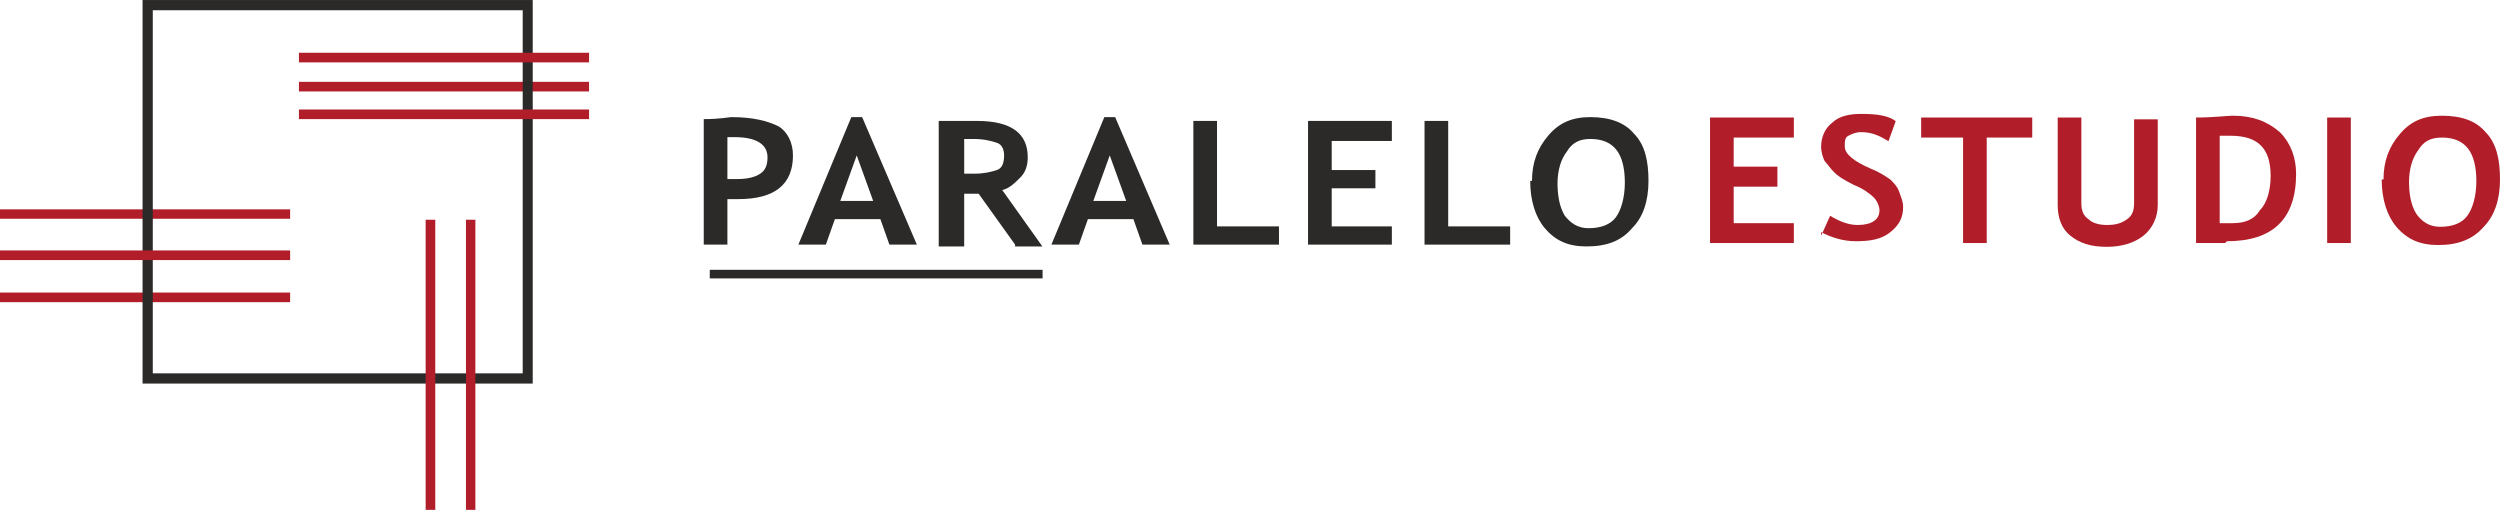 <?xml version="1.0" encoding="UTF-8"?>
<!-- Creator: CorelDRAW X8 -->
<svg xmlns="http://www.w3.org/2000/svg" xmlns:xlink="http://www.w3.org/1999/xlink" xml:space="preserve" width="145.433mm" height="29.663mm" version="1.1" style="shape-rendering:geometricPrecision; text-rendering:geometricPrecision; image-rendering:optimizeQuality; fill-rule:evenodd; clip-rule:evenodd" viewBox="0 0 12469 2543">
 <defs>
  <style type="text/css">
   <![CDATA[
    .str0 {stroke:#2B2A29;stroke-width:42.869}
    .fil0 {fill:none}
    .fil4 {fill:none;fill-rule:nonzero}
    .fil3 {fill:#2B2A29}
    .fil2 {fill:#2B2A29;fill-rule:nonzero}
    .fil1 {fill:#B11E29;fill-rule:nonzero}
   ]]>
  </style>
 </defs>
 <g id="Capa_x0020_1">
  <line class="fil0 str0" x1="3540" y1="1367" x2="5200" y2="1367"></line>
 </g>
 <g id="Capa_x0020_1_0">
  <polygon class="fil1" points="0,1044 1447,1044 1447,1091 0,1091 "></polygon>
  <polygon class="fil1" points="0,1459 1447,1459 1447,1507 0,1507 "></polygon>
  <polygon class="fil1" points="1491,408 2938,408 2938,456 1491,456 "></polygon>
  <path class="fil2" d="M3628 993l0 227 -118 0 0 -626c82,0 128,-10 137,-10 109,0 181,19 236,46 45,27 72,82 72,145 0,145 -91,218 -272,218 -9,0 -27,0 -55,0l0 0zm0 -300l0 200c19,0 37,0 46,0 54,0 91,-9 118,-27 27,-18 36,-45 36,-82 0,-63 -54,-100 -163,-100 -9,0 -27,0 -37,0l0 9z"></path>
  <path id="_1" class="fil2" d="M4436 1220l-45 -127 -227 0 -45 127 -137 0 264 -636 54 0 273 636 -128 0 -9 0zm-163 -445l-82 227 164 0 -82 -227z"></path>
  <path id="_2" class="fil2" d="M5063 1220l-182 -254c-18,0 -45,0 -72,0l0 263 -127 0 0 -626c9,0 36,0 81,0 46,0 82,0 109,0 173,0 254,63 254,181 0,37 -9,73 -36,100 -27,27 -54,55 -91,64l200 281 -136 0 0 -9zm-254 -527l0 173c18,0 36,0 54,0 45,0 82,-9 109,-18 27,-9 36,-37 36,-73 0,-27 -9,-54 -36,-63 -27,-9 -64,-19 -118,-19 -9,0 -27,0 -36,0l-9 0z"></path>
  <path id="_3" class="fil2" d="M5698 1220l-45 -127 -227 0 -45 127 -137 0 264 -636 54 0 272 636 -127 0 -9 0zm-163 -445l-82 227 164 0 -82 -227z"></path>
  <polygon id="_4" class="fil2" points="5952,1220 5952,603 6070,603 6070,1129 6379,1129 6379,1220 "></polygon>
  <polygon id="_5" class="fil2" points="6642,703 6642,848 6860,848 6860,939 6642,939 6642,1129 6942,1129 6942,1220 6524,1220 6524,603 6942,603 6942,703 "></polygon>
  <polygon id="_6" class="fil2" points="7105,1220 7105,603 7223,603 7223,1129 7532,1129 7532,1220 "></polygon>
  <path id="_7" class="fil2" d="M7641 902c0,-91 27,-163 82,-227 54,-63 118,-91 209,-91 99,0 172,28 217,82 55,55 73,136 73,236 0,100 -27,182 -82,236 -54,64 -127,91 -227,91 -90,0 -154,-27 -208,-91 -46,-54 -73,-136 -73,-236l9 0zm127 0c0,73 9,127 36,173 28,36 64,63 118,63 64,0 109,-18 137,-54 27,-37 45,-100 45,-173 0,-145 -54,-218 -172,-218 -55,0 -91,19 -118,64 -28,36 -46,91 -46,163l0 -18z"></path>
  <polygon id="_8" class="fil1" points="8647,686 8647,831 8865,831 8865,931 8647,931 8647,1113 8947,1113 8947,1212 8529,1212 8529,586 8947,586 8947,686 "></polygon>
  <path id="_9" class="fil1" d="M9083 1176l45 -100c46,28 91,46 137,46 72,0 109,-28 109,-73 0,-18 -10,-45 -28,-64 -18,-18 -54,-45 -100,-63 -54,-27 -81,-45 -99,-64 -19,-18 -28,-36 -46,-54 -9,-18 -18,-45 -18,-73 0,-45 18,-90 54,-118 37,-36 91,-45 146,-45 81,0 136,9 172,36l-36 100c-45,-27 -82,-45 -136,-45 -27,0 -46,9 -64,18 -18,9 -18,27 -18,54 0,37 45,73 127,109 46,18 73,37 100,55 18,18 36,36 45,63 9,28 19,46 19,73 0,54 -19,91 -64,127 -45,36 -100,45 -172,45 -64,0 -119,-18 -173,-45l0 18z"></path>
  <polygon id="_10" class="fil1" points="9909,686 9909,1212 9791,1212 9791,686 9582,686 9582,586 10136,586 10136,686 "></polygon>
  <path id="_11" class="fil1" d="M10263 586l118 0 0 427c0,36 9,63 37,81 18,19 54,28 90,28 46,0 73,-9 100,-28 27,-18 36,-45 36,-81l0 -418 118 0 0 427c0,63 -27,118 -72,154 -46,36 -109,55 -182,55 -81,0 -136,-19 -181,-55 -46,-36 -64,-91 -64,-154l0 -427 0 -9z"></path>
  <path id="_12" class="fil1" d="M11098 1212l-145 0 0 -626c91,0 154,-9 182,-9 100,0 172,27 236,82 54,54 81,127 81,208 0,227 -118,336 -345,336l-9 9zm-27 -526l0 427c18,0 36,0 64,0 63,0 109,-19 136,-64 36,-36 54,-100 54,-172 0,-137 -63,-200 -199,-200 -9,0 -28,0 -55,0l0 9z"></path>
  <polygon id="_13" class="fil1" points="11607,1212 11607,586 11725,586 11725,1212 "></polygon>
  <path id="_14" class="fil1" d="M11888 895c0,-91 27,-164 82,-227 54,-64 118,-91 209,-91 100,0 172,27 218,82 54,54 72,136 72,236 0,100 -27,181 -81,236 -55,63 -128,91 -227,91 -91,0 -155,-28 -209,-91 -46,-55 -73,-136 -73,-236l9 0zm127 0c0,72 9,127 37,172 27,37 63,64 118,64 63,0 109,-18 136,-55 27,-36 45,-100 45,-172 0,-145 -54,-218 -172,-218 -55,0 -91,18 -118,63 -28,37 -46,91 -46,164l0 -18z"></path>
  <path class="fil3" d="M2657 0l0 1913 -1946 0 0 -1913 1946 0zm-50 51l-1845 0 0 1811 1845 0 0 -1811z"></path>
  <polygon class="fil1" points="0,1249 1447,1249 1447,1297 0,1297 "></polygon>
  <line class="fil4" x1="0" y1="1338" x2="1447" y2="1338"></line>
  <polygon class="fil1" points="2371,1096 2371,2543 2324,2543 2324,1096 "></polygon>
  <polygon class="fil1" points="2171,1096 2171,2543 2123,2543 2123,1096 "></polygon>
  <polygon class="fil1" points="1491,263 2938,263 2938,311 1491,311 "></polygon>
  <polygon class="fil1" points="1491,546 2938,546 2938,594 1491,594 "></polygon>
 </g>
</svg>
